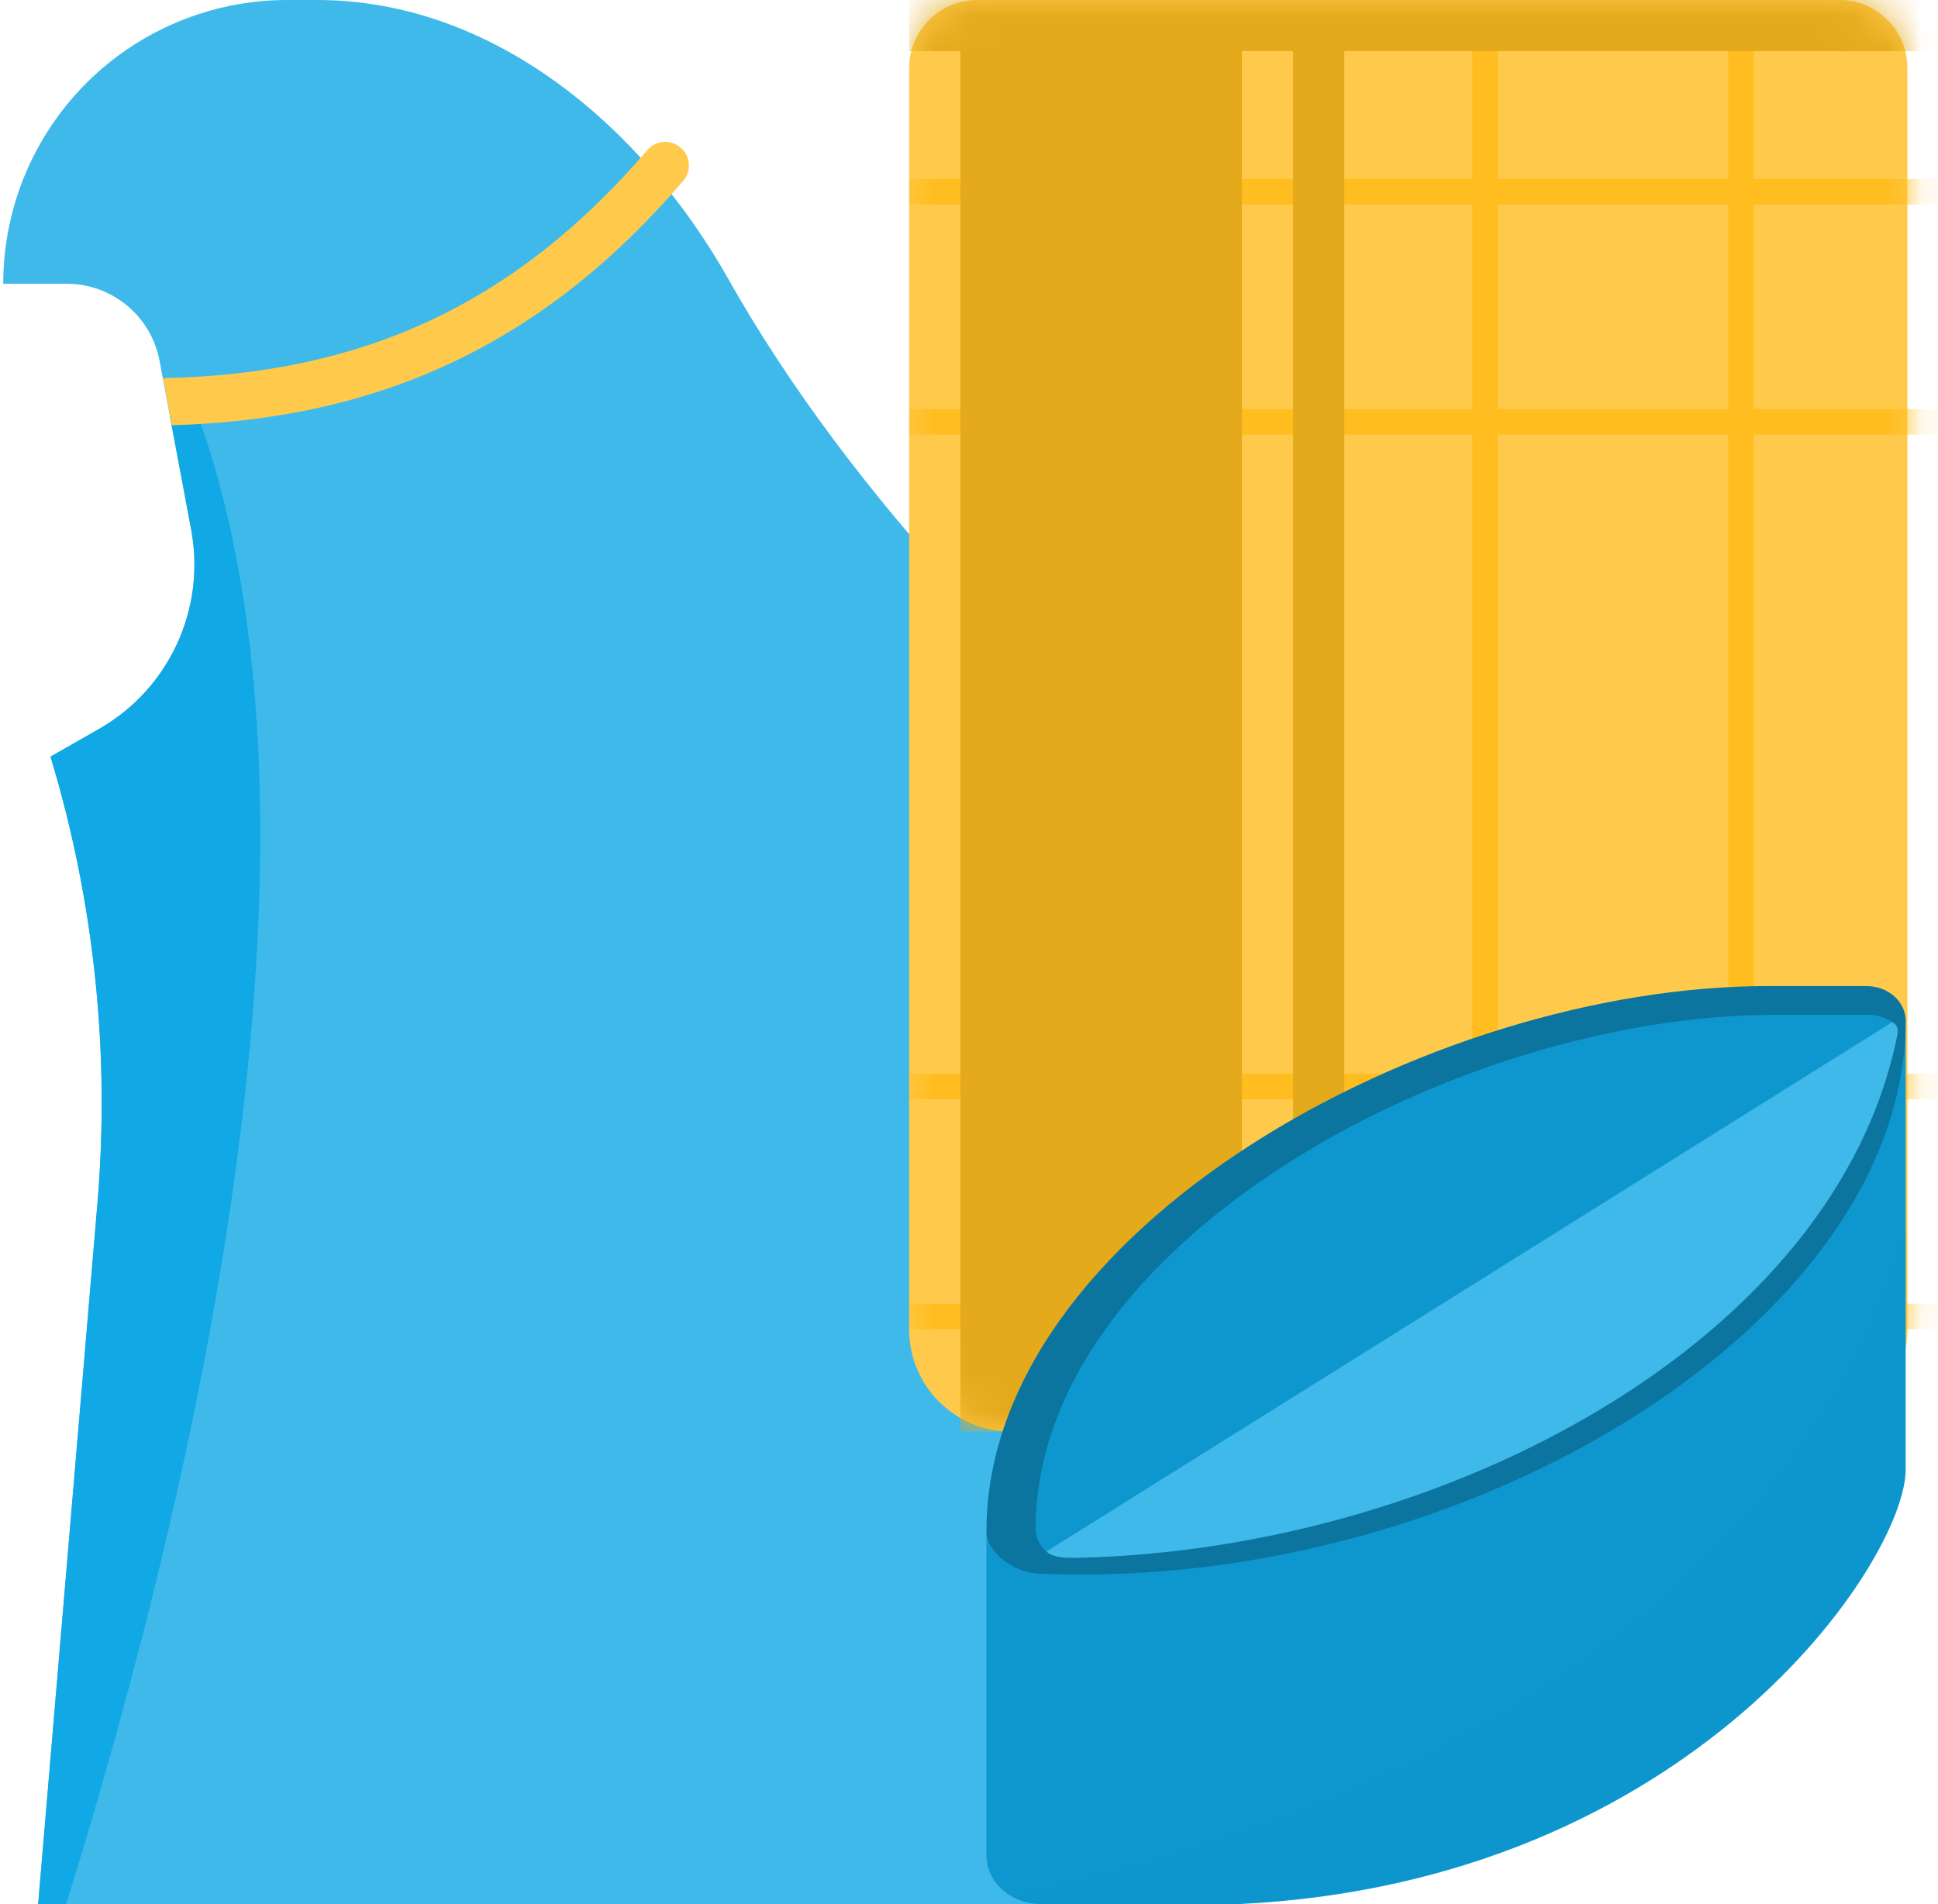 <svg width="57" height="56" viewBox="0 0 57 56" fill="none" xmlns="http://www.w3.org/2000/svg">
<path d="M8.44 0H9.321C14.49 0 18.88 3.7 21.419 8.202C28.687 21.085 44.907 32.479 55.033 36.162C51.655 42.194 45.048 49.709 35.253 56H1.123L2.867 35.39C3.241 30.963 2.773 26.506 1.486 22.253L2.917 21.436C4.974 20.26 6.061 17.91 5.625 15.58L4.693 10.614C4.447 9.298 3.298 8.345 1.959 8.345H0.095C0.095 5.718 1.332 3.245 3.433 1.669C4.878 0.586 6.635 0 8.44 0Z" fill="#3FB9EA"/>
<path d="M1.485 22.253C2.772 26.506 3.24 30.963 2.865 35.39L1.122 56H1.947C5.829 43.526 10.389 23.818 5.588 11.598L4.995 12.228L5.623 15.58C6.06 17.91 4.973 20.26 2.916 21.436L1.485 22.253Z" fill="#10A8E5"/>
<path d="M20.018 4.34C20.31 4.59 20.344 5.029 20.094 5.32C15.96 10.143 11.133 12.335 5.054 12.507L4.796 11.121C10.605 11.007 15.122 8.984 19.038 4.415C19.288 4.124 19.727 4.09 20.018 4.34Z" fill="#FFCA4C"/>
<path d="M26.74 2C26.74 0.895 27.635 0 28.74 0H54.1C55.205 0 56.1 0.895 56.1 2V39.102C56.1 40.759 54.757 42.102 53.1 42.102H29.74C28.083 42.102 26.74 40.759 26.74 39.102V2Z" fill="#FFCA4C"/>
<mask id="mask0_6142_6453" style="mask-type:alpha" maskUnits="userSpaceOnUse" x="26" y="0" width="31" height="43">
<path d="M26.74 2C26.74 0.895 27.635 0 28.74 0H54.1C55.205 0 56.1 0.895 56.1 2V39.102C56.1 40.759 54.757 42.102 53.1 42.102H29.74C28.083 42.102 26.74 40.759 26.74 39.102V2Z" fill="#3FB9EA"/>
</mask>
<g mask="url(#mask0_6142_6453)">
<rect x="43.302" y="0.752" width="0.752" height="41.351" fill="#FFBD20"/>
<rect x="50.831" y="0.752" width="0.752" height="41.351" fill="#FFBD20"/>
<rect x="26.74" y="6.015" width="0.752" height="34.63" transform="rotate(-90 26.74 6.015)" fill="#FFBD20"/>
<rect x="26.74" y="12.781" width="0.752" height="34.63" transform="rotate(-90 26.74 12.781)" fill="#FFBD20"/>
<rect x="26.74" y="32.329" width="0.752" height="34.63" transform="rotate(-90 26.74 32.329)" fill="#FFBD20"/>
<rect x="26.74" y="39.095" width="0.752" height="34.63" transform="rotate(-90 26.74 39.095)" fill="#FFBD20"/>
<rect x="26.74" width="33.877" height="1.504" fill="#E5AA1C"/>
<rect x="28.246" y="0.752" width="8.281" height="41.351" fill="#E5AA1C"/>
<rect x="38.032" y="0.752" width="1.506" height="41.351" fill="#E5AA1C"/>
</g>
<path d="M29.013 45.105L56.048 29.948C56.048 30.162 56.048 42.536 56.048 43.221C56.048 45.895 49.772 55.369 36.411 56H30.627C29.736 56 29.013 55.358 29.013 54.566V45.105Z" fill="#0E97CE"/>
<g style="mix-blend-mode:multiply" opacity="0.2">
<path fill-rule="evenodd" clip-rule="evenodd" d="M29.757 55.774C47.615 51.935 54.3 42.755 56.049 36.075V43.221C56.049 45.895 49.773 55.368 36.411 56H30.628C30.307 56 30.008 55.917 29.757 55.774Z" fill="#0C93C9"/>
</g>
<path d="M54.896 29H51.999C41.97 29 29.013 36.179 29.013 45.035C29.013 45.597 29.737 46.289 30.703 46.289C43.255 46.763 56.048 38.874 56.048 30.018C56.048 29.456 55.532 29 54.896 29Z" fill="#0B75A0"/>
<path d="M54.958 29.948H52.216C42.976 29.948 31.109 36.387 30.487 44.444C30.453 44.881 30.457 45.396 30.808 45.656C31.024 45.816 31.302 45.816 31.668 45.816C42.531 45.579 54.024 39.421 55.807 30.421C55.879 30.06 55.56 29.948 54.958 29.948Z" fill="#3FB9EA"/>
<path fill-rule="evenodd" clip-rule="evenodd" d="M55.651 30.064L30.775 45.631C30.581 45.458 30.461 45.22 30.461 44.958C30.461 36.612 42.725 29.846 52.216 29.846H54.958C55.221 29.846 55.462 29.928 55.651 30.064Z" fill="#0E97CE"/>
</svg>
